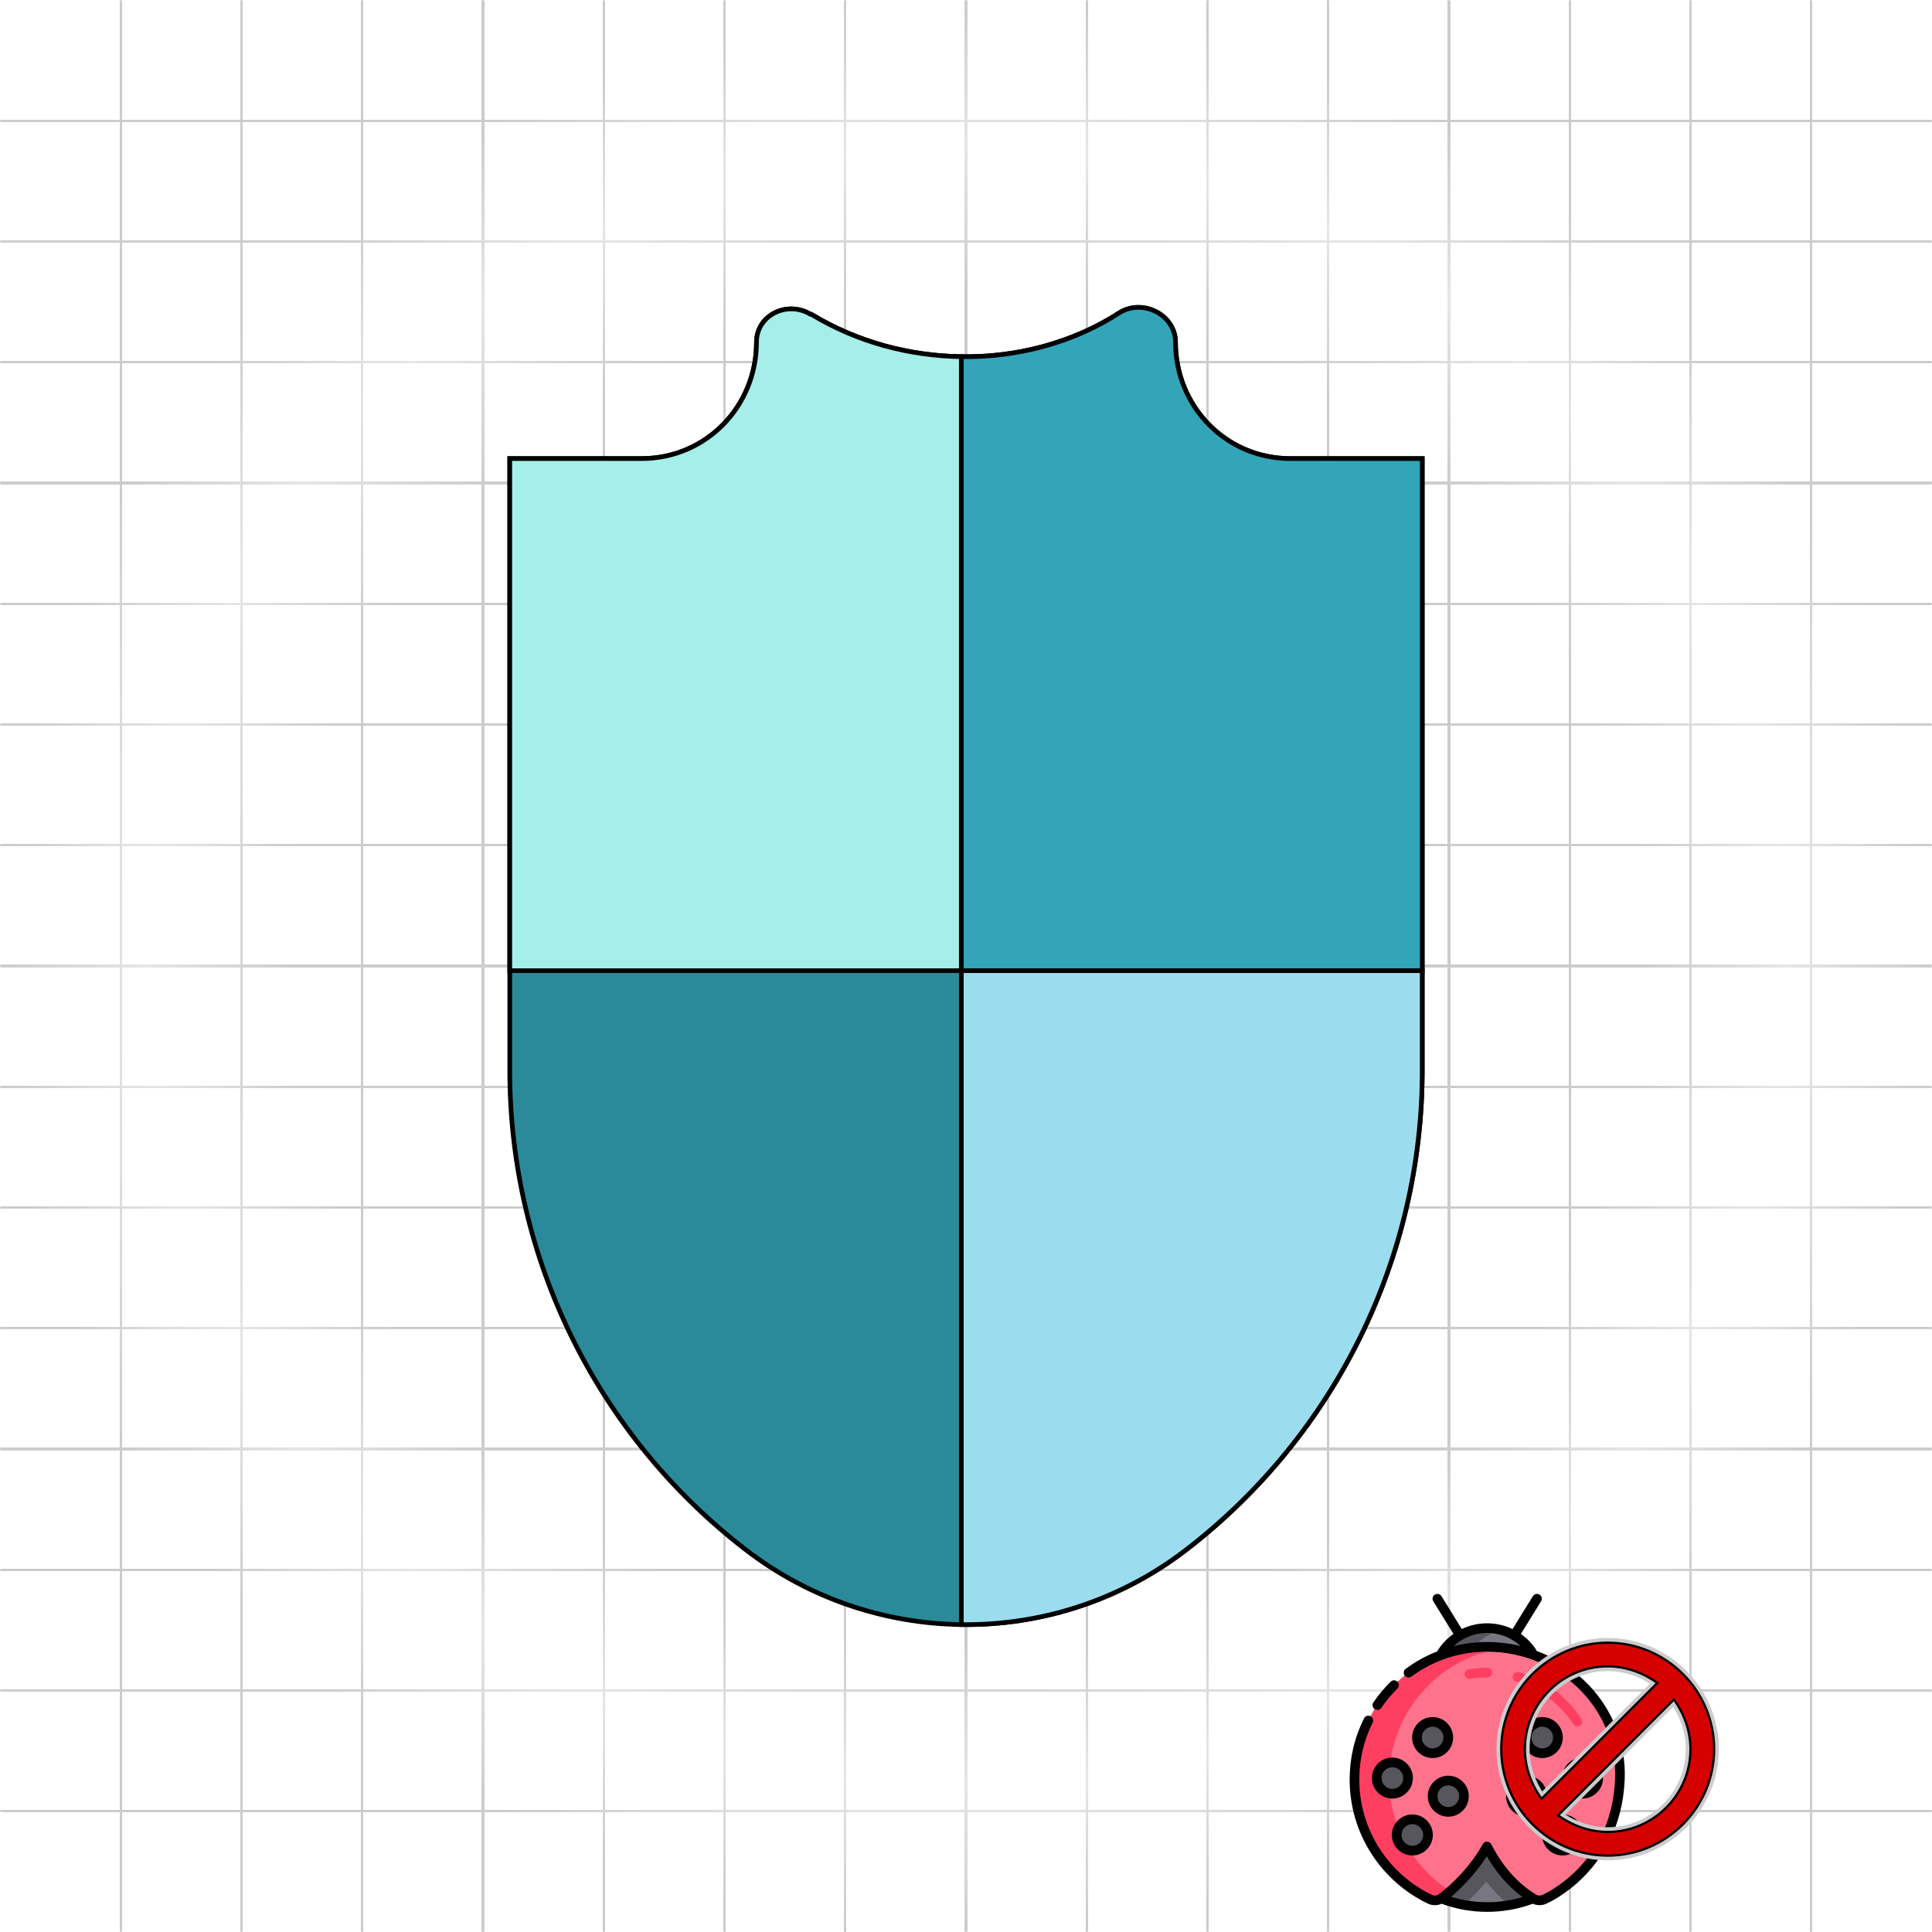 <svg height="800px" width="800px" version="1.1" xmlns="http://www.w3.org/2000/svg" xmlns:xlink="http://www.w3.org/1999/xlink" viewBox="0 0 800 800" xml:space="preserve">



<svg
  xmlns="http://www.w3.org/2000/svg"
  width="800"
  height="800"
  viewBox="0 0 800 800"
  shape-rendering="crispEdges"
>
  <defs>
    <!-- Radial fade mask that fades from all four sides -->
    <mask id="edgeFade">
      <defs>
        <radialGradient id="radialFade" cx="0.5" cy="0.5" r="0.5" fx="0.5" fy="0.5">
          <stop offset="0%" stop-color="white"/>
          <stop offset="70%" stop-color="white"/>
          <stop offset="85%" stop-color="black" stop-opacity="0.5"/>
          <stop offset="100%" stop-color="black"/>
        </radialGradient>
      </defs>
      <rect width="800" height="800" fill="url(#radialFade)"/>
    </mask>
  </defs>

  <!-- Grid -->
  <g mask="url(#edgeFade)" stroke="#cccccc" stroke-width="1" stroke-linecap="square">
    <!-- Vertical lines -->
    <line x1="50" y1="0" x2="50" y2="800"/>
    <line x1="100" y1="0" x2="100" y2="800"/>
    <line x1="150" y1="0" x2="150" y2="800"/>
    <line x1="200" y1="0" x2="200" y2="800"/>
    <line x1="250" y1="0" x2="250" y2="800"/>
    <line x1="300" y1="0" x2="300" y2="800"/>
    <line x1="350" y1="0" x2="350" y2="800"/>
    <line x1="400" y1="0" x2="400" y2="800"/>
    <line x1="450" y1="0" x2="450" y2="800"/>
    <line x1="500" y1="0" x2="500" y2="800"/>
    <line x1="550" y1="0" x2="550" y2="800"/>
    <line x1="600" y1="0" x2="600" y2="800"/>
    <line x1="650" y1="0" x2="650" y2="800"/>
    <line x1="700" y1="0" x2="700" y2="800"/>
    <line x1="750" y1="0" x2="750" y2="800"/>

    <!-- Horizontal lines -->
    <line x1="0" y1="50" x2="800" y2="50"/>
    <line x1="0" y1="100" x2="800" y2="100"/>
    <line x1="0" y1="150" x2="800" y2="150"/>
    <line x1="0" y1="200" x2="800" y2="200"/>
    <line x1="0" y1="250" x2="800" y2="250"/>
    <line x1="0" y1="300" x2="800" y2="300"/>
    <line x1="0" y1="350" x2="800" y2="350"/>
    <line x1="0" y1="400" x2="800" y2="400"/>
    <line x1="0" y1="450" x2="800" y2="450"/>
    <line x1="0" y1="500" x2="800" y2="500"/>
    <line x1="0" y1="550" x2="800" y2="550"/>
    <line x1="0" y1="600" x2="800" y2="600"/>
    <line x1="0" y1="650" x2="800" y2="650"/>
    <line x1="0" y1="700" x2="800" y2="700"/>
    <line x1="0" y1="750" x2="800" y2="750"/>
  </g>



</svg>

  



<svg  id="bug" x="550" y="660" height="180" width="180" version="1.1"  xmlns="http://www.w3.org/2000/svg" xmlns:xlink="http://www.w3.org/1999/xlink" viewBox="0 0 700 700" xml:space="preserve" fill="#000000">
  
<style>
#bug {
  /* Initial state */
  transform: translateY(0px);
  
  /* Apply the floating animation */
  animation: float 3s ease-in-out infinite;
  
  /* Optional: Add subtle shadow for depth */
  filter: drop-shadow(0 5px 15px rgba(0, 0, 0, 0.1));
}

/* The floating keyframes animation */
@keyframes float {
  0% {
    transform: translateY(0px);
  }
  50% {
    transform: translateY(-20px);
  }
  100% {
    transform: translateY(0px);
  }
}

  
</style>

  
<g  stroke-width="0"></g><g stroke-linecap="round" stroke-linejoin="round"></g><g> <g> <circle style="fill:#787680;" cx="255.913" cy="141.805" r="86.678"></circle> <circle style="fill:#787680;" cx="255.913" cy="299.929" r="204.305"></circle> </g> <g> <path style="fill:#57565C;" d="M213.978,141.802c0-40.132,27.28-73.878,64.303-83.744c-7.138-1.902-14.633-2.93-22.371-2.93 c-47.869,0-86.674,38.806-86.674,86.674s38.806,86.674,86.674,86.674c7.738,0,15.233-1.028,22.371-2.93 C241.259,215.68,213.978,181.933,213.978,141.802z"></path> <path style="fill:#57565C;" d="M460.215,299.93c0-112.834-91.471-204.305-204.304-204.305 c-112.834,0-204.305,91.471-204.305,204.305c0,100.029,71.89,183.255,166.819,200.86c9.991-8.874,23.041-21.603,36.151-37.661 c11.113,14.378,23.486,27.126,36.882,38.017C387.346,484.322,460.215,400.639,460.215,299.93z"></path> </g> <path style="fill:#FF728B;" d="M255.911,85.272c-117.827,0-213.687,95.86-213.687,213.687c0,40.976,11.685,80.819,33.79,115.222 c21.502,33.465,51.77,60.248,87.532,77.455c2.59,1.246,5.376,1.859,8.15,1.859c3.906,0,7.79-1.217,11.062-3.597 c2.301-1.673,45.137-33.267,72.856-83.133c14.009,27.506,37.492,61.33,74.803,83.977c5.437,3.301,12.178,3.628,17.912,0.868 c35.748-17.211,66.003-43.994,87.494-77.454c22.095-34.398,33.773-74.231,33.773-115.197 C469.598,181.131,373.739,85.272,255.911,85.272z"></path> <g> <path style="fill:#FF3F62;" d="M131.929,414.18c-22.106-34.403-33.79-74.246-33.79-115.222c0-108.353,81.065-198.12,185.73-211.858 c-9.152-1.201-18.483-1.83-27.957-1.83c-117.828,0-213.687,95.86-213.687,213.687c0,40.976,11.685,80.819,33.791,115.222 c21.502,33.465,51.77,60.248,87.532,77.455c2.59,1.246,5.376,1.859,8.15,1.859c3.907,0,7.79-1.217,11.062-3.597 c0.765-0.556,6.014-4.424,13.696-11.167C170.679,462.149,148.645,440.197,131.929,414.18z"></path> <path style="fill:#FF3F62;" d="M227.319,136.81c-3.73,0-7.02-2.694-7.652-6.494c-0.703-4.231,2.157-8.231,6.388-8.934 c9.805-1.629,19.836-2.456,29.815-2.458h0.38c4.29,0,7.766,3.477,7.766,7.766s-3.476,7.766-7.766,7.766h-0.378 c-9.128,0.002-18.305,0.758-27.271,2.248C228.17,136.776,227.741,136.81,227.319,136.81z"></path> <path style="fill:#FF3F62;" d="M401.178,213.339c-2.51,0-4.972-1.215-6.468-3.459l-0.272-0.408 c-21.653-33.059-54.273-57.308-91.885-68.332c-4.117-1.206-6.475-5.521-5.268-9.637c1.207-4.116,5.522-6.474,9.637-5.268 c41.152,12.062,76.835,38.582,100.475,74.675l0.237,0.355c2.379,3.568,1.414,8.39-2.154,10.769 C404.155,212.916,402.659,213.339,401.178,213.339z"></path> </g> <g> <circle style="fill:#57565C;" cx="168.065" cy="231.33" r="25.231"></circle> <circle style="fill:#57565C;" cx="193.289" cy="325.773" r="25.231"></circle> <circle style="fill:#57565C;" cx="103.246" cy="296.532" r="25.231"></circle> <circle style="fill:#57565C;" cx="135.428" cy="388.159" r="25.231"></circle> <circle style="fill:#57565C;" cx="344.63" cy="231.33" r="25.231"></circle> <circle style="fill:#57565C;" cx="319.396" cy="325.773" r="25.231"></circle> <circle style="fill:#57565C;" cx="409.449" cy="296.532" r="25.231"></circle> <circle style="fill:#57565C;" cx="377.257" cy="388.159" r="25.231"></circle> </g> <path d="M419.029,146.248c-23.316-24.318-52.079-42.853-83.652-54.516c-0.202-0.952-0.582-1.881-1.16-2.738 c-6.561-9.713-14.743-17.964-24.05-24.499l32.544-52.644c2.255-3.648,1.126-8.434-2.523-10.689 c-3.647-2.256-8.434-1.127-10.689,2.522l-32.743,52.966c-12.561-6.025-26.476-9.289-40.845-9.289 c-14.469,0-28.372,3.227-40.888,9.22l-32.7-52.897c-2.257-3.648-7.041-4.777-10.689-2.522c-3.648,2.255-4.778,7.041-2.523,10.689 l32.511,52.591c-10.317,7.261-19.241,16.653-26.145,27.848c-0.076,0.122-0.137,0.249-0.205,0.373 c-17.825,6.997-34.791,16.357-50.55,27.98c-3.451,2.545-4.185,7.408-1.64,10.86c2.546,3.451,7.408,4.186,10.86,1.639 c35.571-26.236,77.747-40.105,121.969-40.105c57.566,0,112.932,23.313,151.907,63.961c37.053,38.645,56.238,88.945,54.021,141.634 c-2.414,57.376-22.676,106.039-60.227,144.637c-28.158,28.944-56.05,41.078-56.318,41.193c-0.112,0.048-0.223,0.097-0.331,0.15 c-3.381,1.626-7.313,1.435-10.516-0.508c-36.765-22.317-59.398-56.292-71.911-80.863c-1.303-2.558-3.91-4.188-6.78-4.24 c-0.047-0.001-0.094-0.001-0.142-0.001c-2.815,0-5.414,1.525-6.787,3.993c-26.979,48.534-68.868,79.339-70.636,80.626 c-1.899,1.381-4.145,2.111-6.493,2.111c-1.668,0-3.278-0.367-4.783-1.091c-34.468-16.585-63.642-42.4-84.367-74.655 C61.248,376.835,49.99,338.443,49.99,298.958c0-32.155,7.238-62.971,21.514-91.592c1.915-3.838,0.354-8.501-3.483-10.416 c-3.84-1.916-8.503-0.355-10.417,3.483c-15.359,30.793-23.146,63.941-23.146,98.524c0,42.468,12.111,83.763,35.022,119.419 c22.279,34.673,53.643,62.424,90.7,80.255c3.571,1.719,7.555,2.627,11.516,2.627c3.78,0,7.442-0.804,10.825-2.318 c23.462,8.657,48.133,13.058,73.39,13.058c25.256,0,49.955-4.401,73.432-13.067c7.04,3.153,15.11,3.103,22.195-0.249 c2.728-1.185,31.27-14,60.708-44.073c27.922-28.524,61.884-78.626,65.11-155.325C479.753,242.326,459.038,187.977,419.029,146.248z M202.028,84.108c14.41-13.523,33.471-21.215,53.883-21.215c20.101,0,39.146,7.631,53.577,20.983 c-17.4-4.181-35.385-6.371-53.577-6.371C237.526,77.506,219.473,79.744,202.028,84.108z M197.853,487.754 c13.609-11.556,37.822-34.414,57.456-65.307c12.271,21.164,30.798,46.012,57.364,65.7c-18.327,5.523-37.365,8.321-56.761,8.321 C236.047,496.468,216.575,493.539,197.853,487.754z"></path> <path d="M74.731,185.502c1.337,0.909,2.857,1.345,4.36,1.345c2.484,0,4.927-1.19,6.428-3.399 c7.566-11.123,16.266-21.561,25.859-31.024c3.054-3.012,3.087-7.928,0.076-10.982c-3.013-3.055-7.931-3.087-10.982-0.075 c-10.312,10.171-19.663,21.391-27.795,33.348C70.264,178.259,71.184,183.089,74.731,185.502z"></path> <path d="M168.062,198.328c-18.194,0-32.997,14.802-32.997,32.997s14.803,32.997,32.997,32.997s32.997-14.802,32.997-32.997 S186.256,198.328,168.062,198.328z M168.062,248.79c-9.631,0-17.465-7.834-17.465-17.465c0-9.631,7.834-17.465,17.465-17.465 c9.631,0,17.465,7.834,17.465,17.465C185.527,240.956,177.692,248.79,168.062,248.79z"></path> <path d="M193.293,358.771c18.194,0,32.997-14.802,32.997-32.997s-14.803-32.997-32.997-32.997s-32.997,14.802-32.997,32.997 S175.099,358.771,193.293,358.771z M193.293,308.31c9.631,0,17.465,7.834,17.465,17.465s-7.834,17.465-17.465,17.465 c-9.631,0-17.465-7.834-17.465-17.465S183.662,308.31,193.293,308.31z"></path> <path d="M103.243,263.536c-18.194,0-32.997,14.802-32.997,32.997c0,18.195,14.803,32.997,32.997,32.997s32.997-14.802,32.997-32.997 C136.24,278.337,121.437,263.536,103.243,263.536z M103.243,313.997c-9.631,0-17.465-7.834-17.465-17.465 c0-9.631,7.834-17.465,17.465-17.465s17.465,7.834,17.465,17.465C120.708,306.163,112.874,313.997,103.243,313.997z"></path> <path d="M135.429,355.161c-18.194,0-32.997,14.802-32.997,32.997s14.803,32.997,32.997,32.997c18.194,0,32.997-14.802,32.997-32.997 S153.623,355.161,135.429,355.161z M135.429,405.623c-9.631,0-17.465-7.834-17.465-17.465c0-9.631,7.834-17.465,17.465-17.465 s17.465,7.834,17.465,17.465C152.894,397.789,145.059,405.623,135.429,405.623z"></path> <path d="M286.4,325.774c0,18.195,14.803,32.997,32.997,32.997s32.997-14.802,32.997-32.997s-14.803-32.997-32.997-32.997 S286.4,307.58,286.4,325.774z M319.397,308.31c9.631,0,17.465,7.834,17.465,17.465s-7.834,17.465-17.465,17.465 s-17.465-7.834-17.465-17.465S309.766,308.31,319.397,308.31z"></path> <path d="M344.628,198.328c-18.194,0-32.997,14.802-32.997,32.997s14.803,32.997,32.997,32.997c18.194,0,32.997-14.802,32.997-32.997 S362.822,198.328,344.628,198.328z M344.628,248.79c-9.631,0-17.465-7.834-17.465-17.465c0-9.631,7.834-17.465,17.465-17.465 c9.631,0,17.465,7.834,17.465,17.465C362.093,240.956,354.259,248.79,344.628,248.79z"></path> <path d="M442.443,296.532c0-18.195-14.803-32.997-32.997-32.997s-32.997,14.802-32.997,32.997c0,18.195,14.803,32.997,32.997,32.997 S442.443,314.727,442.443,296.532z M409.446,313.997c-9.631,0-17.465-7.834-17.465-17.465c0-9.631,7.834-17.465,17.465-17.465 s17.465,7.834,17.465,17.465C426.911,306.163,419.077,313.997,409.446,313.997z"></path> <path d="M377.26,355.161c-18.194,0-32.997,14.802-32.997,32.997s14.803,32.997,32.997,32.997s32.997-14.802,32.997-32.997 S395.454,355.161,377.26,355.161z M377.26,405.623c-9.631,0-17.465-7.834-17.465-17.465c0-9.631,7.834-17.465,17.465-17.465 s17.465,7.834,17.465,17.465C394.725,397.789,386.891,405.623,377.26,405.623z"></path> </g>


<svg x="250" y="50" height="400" width="400px" viewBox="0 0 14 14" role="img" focusable="false" aria-hidden="true" xmlns="http://www.w3.org/2000/svg" fill="#000000" stroke="#000000" stroke-width="0.126"><g  stroke-width="0"></g><g stroke-linecap="round" stroke-linejoin="round" stroke="#CCCCCC" stroke-width="0.532"><path fill="#d50000" d="M7 1C3.7 1 1 3.7 1 7s2.7 6 6 6 6-2.7 6-6-2.7-6-6-6zm0 1.333c1.033 0 2 .367 2.8.933L3.267 9.8C2.7 9 2.333 8.033 2.333 7c0-2.567 2.1-4.667 4.667-4.667zm0 9.333c-1.033 0-2-.367-2.8-.933L10.733 4.2c.567.8.933 1.767.933 2.8 0 2.567-2.1 4.667-4.667 4.667z"></path></g><g><path fill="#d50000" d="M7 1C3.7 1 1 3.7 1 7s2.7 6 6 6 6-2.7 6-6-2.7-6-6-6zm0 1.333c1.033 0 2 .367 2.8.933L3.267 9.8C2.7 9 2.333 8.033 2.333 7c0-2.567 2.1-4.667 4.667-4.667zm0 9.333c-1.033 0-2-.367-2.8-.933L10.733 4.2c.567.8.933 1.767.933 2.8 0 2.567-2.1 4.667-4.667 4.667z"></path></g></svg>
 
</svg>  
  



  
<svg id="shield" x="100" y="100" height="600px" width="600px" xmlns="http://www.w3.org/2000/svg" xmlns:xlink="http://www.w3.org/1999/xlink" version="1.1"  viewBox="-14.15 -14.15 311.25 311.25" xml:space="preserve" fill="#000000" stroke="#000000" >
<style>
@keyframes shieldPulse {
  0% {
    filter: brightness(1);
  }

  10% {
    filter: brightness(1.25);
  }

  20% {
    filter: brightness(1.1);
  }

  30% {
    filter: brightness(1);
  }

  /* idle pause */
  100% {
    filter: brightness(1);
  }
}
.shield-part {
  animation-name: shieldPulse;
  animation-duration: 2.0s;
  animation-iteration-count: infinite;
  animation-timing-function: ease-out;
  will-change: filter;
}
.part-1 { animation-delay: 0s; }
.part-2 { animation-delay: 0.18s; }
.part-3 { animation-delay: 0.36s; }
.part-4 { animation-delay: 0.54s; }


</style>

  
  <g   stroke-width="0"></g><g  stroke-linecap="round" stroke-linejoin="round"></g><g id="SVGRepo_iconCarrier"> <g> 
    
    
<path class="shield-part part-1" style="fill:#2B8A9A;" d="M211.142,32.482c-13.815,0-24.668-11.187-24.668-25.002v0.006c0-5.862-7-9.441-12-6.351v0.002 c-10,6.497-22.139,9.644-34,9.456c-11.194-0.177-22.351-3.111-32.235-9.111h-0.173c-4.981-3-11.592,0.149-11.592,6.01V7.48 c0,13.815-10.853,25.002-24.668,25.002H43.474v131.43c0,40.327,18.75,78.367,50.707,102.964 c13.654,10.51,29.95,15.855,46.293,16.064c17.006,0.218,34.074-5.128,48.283-16.064c31.957-24.597,50.717-62.638,50.717-102.964 V32.482H211.142z"></path> 
<g> 
  
<path class="shield-part part-2" style="fill:#a5eee9;" d="M140.474,10.593c-11.194-0.177-22.351-3.111-32.235-9.111h-0.173 c-4.981-3-11.592,0.149-11.592,6.01V7.48c0,13.815-10.853,25.002-24.668,25.002H43.474v110h97V10.593z"></path>
  
<path class="shield-part part-3" style="fill:#32A5B9;" d="M239.474,142.482v-110h-28.332c-13.815,0-24.668-11.187-24.668-25.002v0.006 c0-5.861-7-9.441-12-6.35v0.002c-10,6.497-22.139,9.644-34,9.456v131.889H239.474z"></path>
  
<path class="shield-part part-4" style="fill:#9bddee;" d="M140.474,142.482v140.459c17.006,0.218,34.074-5.128,48.283-16.064 c31.957-24.597,50.717-62.638,50.717-102.964v-21.43H140.474z"></path> </g> </g> </g>

</svg>

</svg>